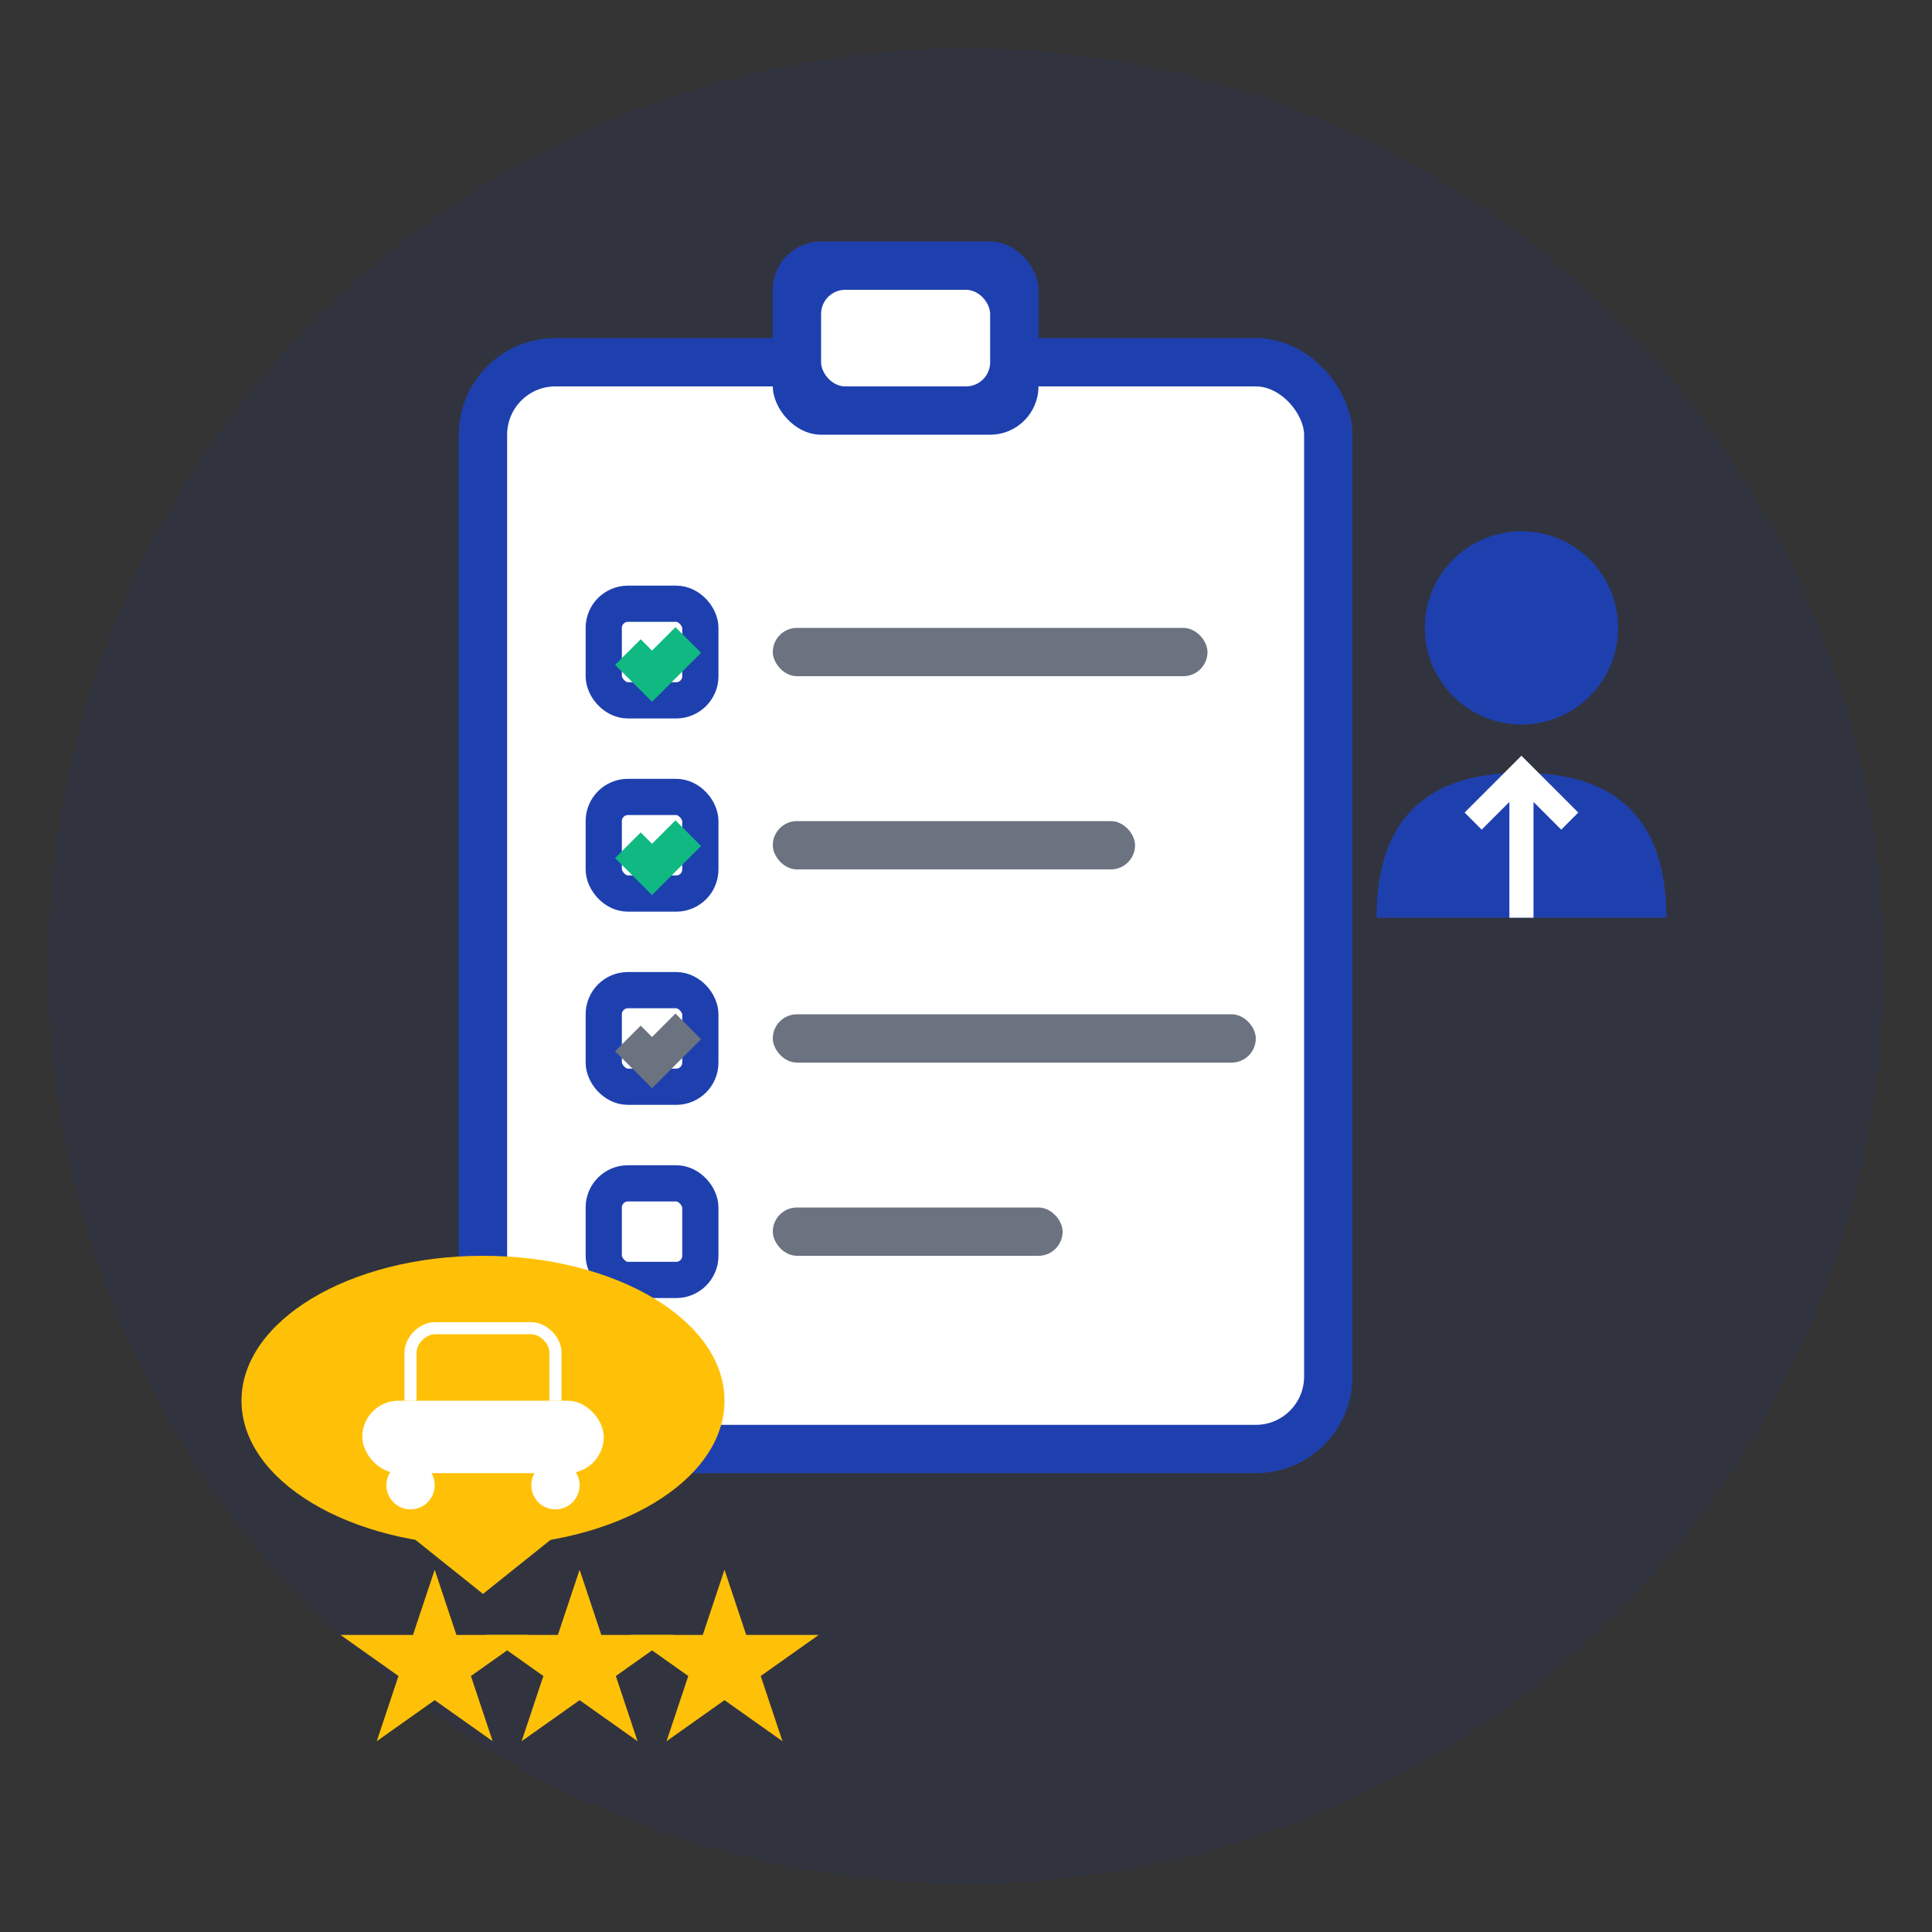 <svg width="80" height="80" viewBox="0 0 80 80" fill="none" xmlns="http://www.w3.org/2000/svg">
  <rect x="0" y="0" width="80" height="80" fill="#333333" stroke="none"/>
  <!-- Background Circle -->
  <circle cx="40" cy="40" r="38" fill="#1E40AF" opacity="0.1"/>
  
  <!-- Clipboard Background -->
  <rect x="20" y="15" width="35" height="45" rx="3" fill="white" stroke="#1E40AF" stroke-width="2"/>
  
  <!-- Clipboard Clip -->
  <rect x="32" y="10" width="11" height="8" rx="2" fill="#1E40AF"/>
  <rect x="34" y="12" width="7" height="4" rx="1" fill="white"/>
  
  <!-- Checklist Items -->
  <g stroke="#1E40AF" stroke-width="1.5" fill="none">
    <!-- Checkboxes -->
    <rect x="25" y="25" width="4" height="4" rx="1"/>
    <rect x="25" y="33" width="4" height="4" rx="1"/>
    <rect x="25" y="41" width="4" height="4" rx="1"/>
    <rect x="25" y="49" width="4" height="4" rx="1"/>
    
    <!-- Check marks -->
    <path d="M26 27 L27 28 L28.5 26.5" stroke="#10B981" stroke-width="1.5"/>
    <path d="M26 35 L27 36 L28.5 34.5" stroke="#10B981" stroke-width="1.5"/>
    <path d="M26 43 L27 44 L28.5 42.5" stroke="#6B7280" stroke-width="1.5"/>
  </g>
  
  <!-- Text Lines -->
  <g fill="#6B7280">
    <rect x="32" y="26" width="18" height="2" rx="1"/>
    <rect x="32" y="34" width="15" height="2" rx="1"/>
    <rect x="32" y="42" width="20" height="2" rx="1"/>
    <rect x="32" y="50" width="12" height="2" rx="1"/>
  </g>
  
  <!-- Expert Icon -->
  <g transform="translate(55, 20)">
    <!-- Head -->
    <circle cx="8" cy="6" r="4" fill="#1E40AF"/>
    <!-- Body -->
    <path d="M2 18 C2 14, 4 12, 8 12 C12 12, 14 14, 14 18" fill="#1E40AF"/>
    <!-- Tie -->
    <path d="M8 12 L8 18 M6 14 L8 12 L10 14" stroke="white" stroke-width="1" fill="none"/>
  </g>
  
  <!-- Consultation Bubble -->
  <g transform="translate(8, 50)">
    <!-- Speech bubble -->
    <ellipse cx="12" cy="8" rx="10" ry="6" fill="#FFC107"/>
    <path d="M7 12 L12 16 L17 12" fill="#FFC107"/>
    
    <!-- Car icon in bubble -->
    <g transform="translate(7, 5)" fill="white">
      <rect x="0" y="3" width="10" height="3" rx="1.5"/>
      <circle cx="2" cy="6.5" r="1"/>
      <circle cx="8" cy="6.5" r="1"/>
      <path d="M2 3 L2 1 C2 0.5, 2.5 0, 3 0 L7 0 C7.5 0, 8 0.5, 8 1 L8 3" fill="none" stroke="white" stroke-width="0.5"/>
    </g>
  </g>
  
  <!-- Rating Stars -->
  <g transform="translate(15, 65)" fill="#FFC107">
    <polygon points="3,0 3.9,2.7 6.9,2.7 4.5,4.4 5.4,7.1 3,5.4 0.6,7.1 1.5,4.4 -0.9,2.7 2.1,2.7"/>
    <polygon points="9,0 9.9,2.7 12.9,2.7 10.5,4.4 11.4,7.1 9,5.4 6.6,7.1 7.5,4.4 5.1,2.7 8.1,2.7"/>
    <polygon points="15,0 15.9,2.7 18.9,2.7 16.5,4.4 17.4,7.1 15,5.4 12.6,7.1 13.5,4.4 11.1,2.7 14.1,2.7"/>
  </g>
</svg>
